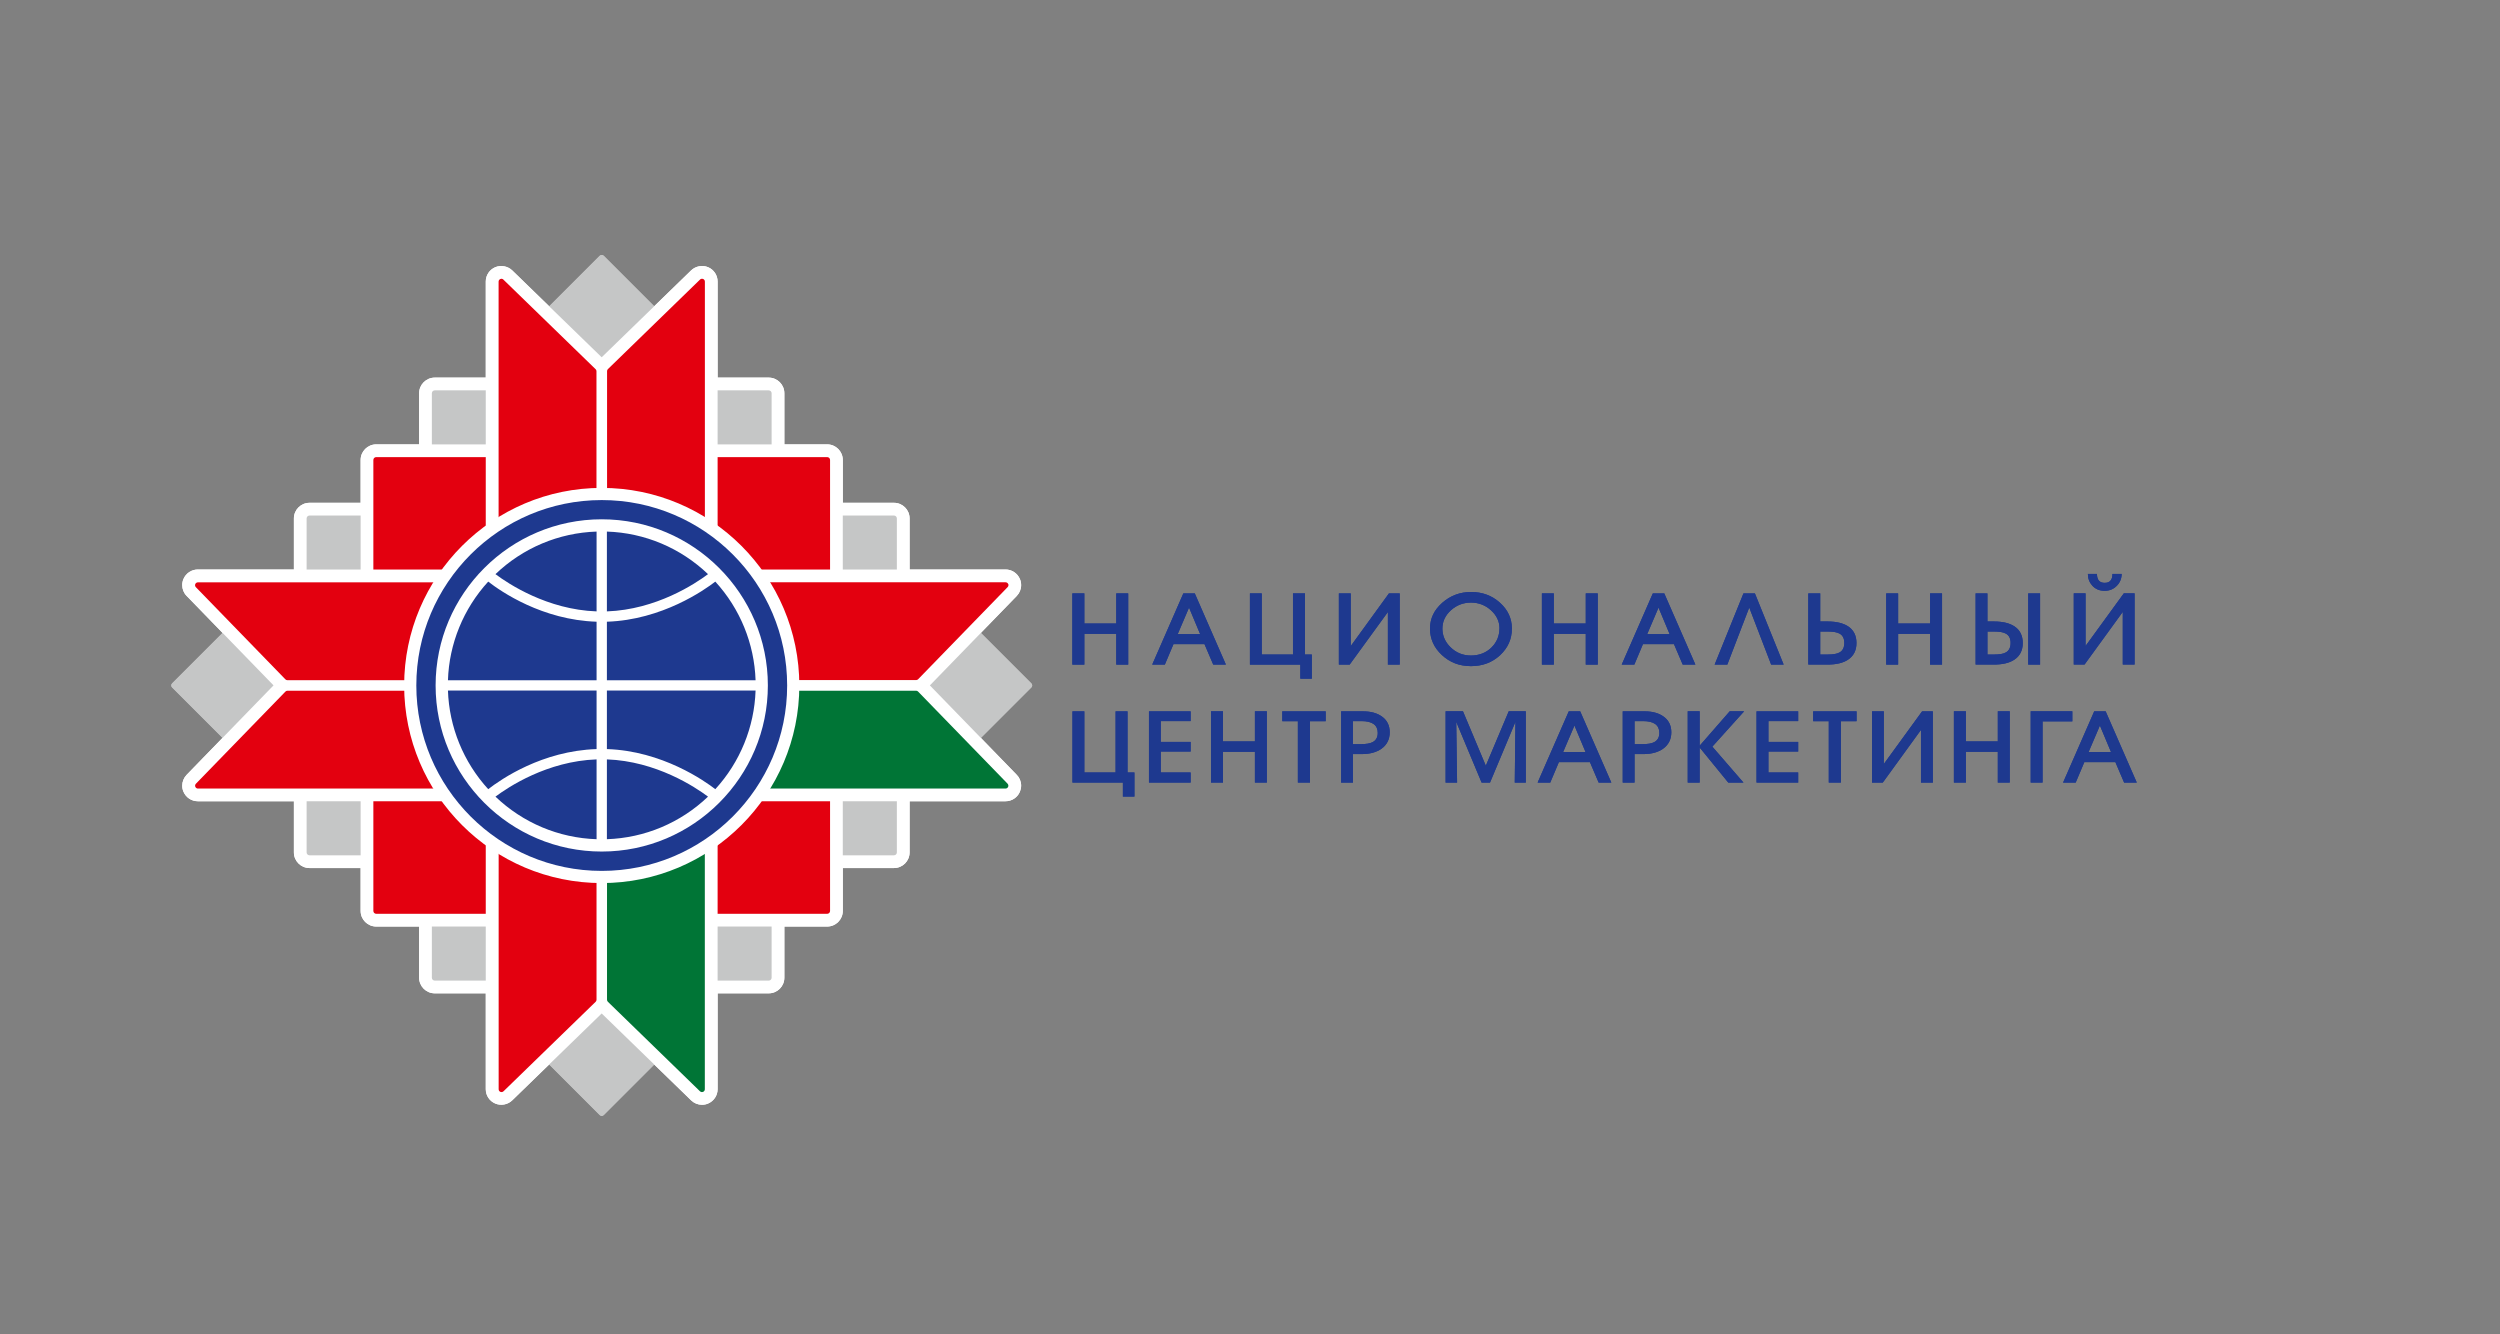 <?xml version="1.0" encoding="UTF-8"?> <svg xmlns="http://www.w3.org/2000/svg" width="356" height="190" viewBox="0 0 356 190" fill="none"><rect x="0" y="0" width="356" height="190" fill="#808080" stroke="none"/><g clip-path="url(#clip0_107_514)"><mask id="mask0_107_514" style="mask-type:luminance" maskUnits="userSpaceOnUse" x="0" y="0" width="356" height="190"><path d="M355.232 0.466H0V189.259H355.232V0.466Z" fill="white"></path></mask><g mask="url(#mask0_107_514)"><path fill-rule="evenodd" clip-rule="evenodd" d="M154.411 90.265V94.642H152.702V84.499H154.411V88.788H158.956V84.499H160.657V94.642H158.956V90.265H154.411Z" fill="#1E398F"></path><path fill-rule="evenodd" clip-rule="evenodd" d="M172.765 94.642L171.519 91.727H167.102L165.872 94.642H164.075L168.508 84.499H170.137L174.569 94.642H172.772H172.765ZM169.322 86.512L167.709 90.289H170.896L169.314 86.512H169.322Z" fill="#1E398F"></path><path fill-rule="evenodd" clip-rule="evenodd" d="M184.121 93.204V84.499H185.83V93.204H186.804V96.647H185.167V94.642H177.987V84.499H179.672V93.204H184.121Z" fill="#1E398F"></path><path fill-rule="evenodd" clip-rule="evenodd" d="M197.634 87.15L192.187 94.642H190.653V84.499H192.346V91.998L197.785 84.499H199.319V94.642H197.634V87.15Z" fill="#1E398F"></path><mask id="mask1_107_514" style="mask-type:luminance" maskUnits="userSpaceOnUse" x="0" y="0" width="356" height="190"><path d="M355.232 0.465H0V189.258H355.232V0.465Z" fill="white"></path></mask><g mask="url(#mask1_107_514)"><path fill-rule="evenodd" clip-rule="evenodd" d="M215.292 89.514C215.292 90.992 214.733 92.245 213.623 93.292C212.505 94.33 211.123 94.857 209.47 94.857C207.817 94.857 206.459 94.33 205.325 93.276C204.191 92.221 203.632 90.968 203.632 89.514C203.632 88.061 204.215 86.871 205.373 85.84C206.539 84.81 207.913 84.299 209.502 84.299C211.091 84.299 212.465 84.81 213.599 85.832C214.733 86.855 215.292 88.084 215.292 89.506M213.527 89.482C213.527 88.508 213.128 87.645 212.321 86.91C211.515 86.176 210.564 85.808 209.47 85.808C208.376 85.808 207.409 86.176 206.603 86.91C205.796 87.645 205.397 88.516 205.397 89.514C205.397 90.512 205.788 91.431 206.563 92.174C207.362 92.956 208.328 93.347 209.47 93.347C210.612 93.347 211.626 92.964 212.401 92.189C213.144 91.447 213.519 90.544 213.519 89.482" fill="#1E398F"></path><path fill-rule="evenodd" clip-rule="evenodd" d="M221.266 90.265V94.642H219.565V84.499H221.266V88.788H225.81V84.499H227.519V94.642H225.81V90.265H221.266Z" fill="#1E398F"></path><path fill-rule="evenodd" clip-rule="evenodd" d="M239.619 94.642L238.374 91.727H233.957L232.727 94.642H230.93L235.363 84.499H236.992L241.424 94.642H239.627H239.619ZM236.177 86.512L234.564 90.289H237.751L236.169 86.512H236.177Z" fill="#1E398F"></path><path fill-rule="evenodd" clip-rule="evenodd" d="M249.091 86.512L245.969 94.642H244.164L248.269 84.499H249.898L253.995 94.642H252.214L249.091 86.512Z" fill="#1E398F"></path><path fill-rule="evenodd" clip-rule="evenodd" d="M257.501 94.642V84.499H259.202V88.5H260.256C261.486 88.5 262.453 88.732 263.164 89.187C263.962 89.714 264.362 90.505 264.362 91.567C264.362 92.629 263.954 93.412 263.148 93.947C262.445 94.41 261.478 94.634 260.256 94.634H257.493L257.501 94.642ZM259.202 89.938V93.204H260.256C261.039 93.204 261.598 93.109 261.95 92.909C262.405 92.653 262.628 92.206 262.628 91.559C262.628 90.912 262.405 90.473 261.95 90.225C261.59 90.026 261.031 89.93 260.256 89.93H259.202V89.938Z" fill="#1E398F"></path><path fill-rule="evenodd" clip-rule="evenodd" d="M270.295 90.265V94.642H268.594V84.499H270.295V88.788H274.839V84.499H276.548V94.642H274.839V90.265H270.295Z" fill="#1E398F"></path><path fill-rule="evenodd" clip-rule="evenodd" d="M281.325 94.642V84.499H283.01V88.5H283.944C285.174 88.5 286.141 88.732 286.844 89.187C287.642 89.714 288.042 90.505 288.042 91.567C288.042 92.629 287.634 93.412 286.828 93.947C286.125 94.41 285.158 94.634 283.936 94.634H281.317L281.325 94.642ZM283.01 89.938V93.204H283.944C284.719 93.204 285.286 93.109 285.63 92.909C286.085 92.653 286.308 92.206 286.308 91.559C286.308 90.912 286.085 90.473 285.63 90.225C285.278 90.026 284.719 89.93 283.944 89.93H283.01V89.938ZM290.509 84.499V94.642H288.816V84.499H290.509Z" fill="#1E398F"></path><path fill-rule="evenodd" clip-rule="evenodd" d="M302.281 87.135L296.835 94.634H295.301V84.491H296.986V91.982L302.433 84.491H303.967V94.634H302.281V87.135ZM297.314 81.728H298.608C298.608 82.574 298.975 82.998 299.71 82.998C300.445 82.998 300.812 82.574 300.812 81.728H302.122C302.122 82.375 301.898 82.934 301.459 83.389C300.996 83.884 300.405 84.132 299.694 84.132C298.983 84.132 298.392 83.892 297.945 83.397C297.522 82.934 297.314 82.375 297.314 81.72" fill="#1E398F"></path><path fill-rule="evenodd" clip-rule="evenodd" d="M158.859 110V101.295H160.561V110H161.543V113.434H159.898V111.438H152.718V101.295H154.411V110H158.859Z" fill="#1E398F"></path><path fill-rule="evenodd" clip-rule="evenodd" d="M169.546 110V111.438H163.612V101.295H169.546V102.685H165.297V105.648H169.546V107.021H165.297V110H169.546Z" fill="#1E398F"></path><path fill-rule="evenodd" clip-rule="evenodd" d="M174.154 107.053V111.438H172.445V101.287H174.154V105.576H178.698V101.287H180.399V111.438H178.698V107.053H174.154Z" fill="#1E398F"></path><path fill-rule="evenodd" clip-rule="evenodd" d="M186.541 102.701V111.438H184.816V102.701H182.596V101.295H188.777V102.701H186.541Z" fill="#1E398F"></path><path fill-rule="evenodd" clip-rule="evenodd" d="M192.659 107.381V111.438H190.974V101.295H194.08C195.206 101.295 196.101 101.543 196.78 102.03C197.523 102.557 197.898 103.308 197.898 104.282C197.898 105.256 197.507 106.063 196.716 106.622C195.997 107.125 195.071 107.381 193.921 107.381H192.659ZM192.659 102.685V105.967H193.793C194.536 105.967 195.103 105.871 195.478 105.672C195.949 105.416 196.189 104.985 196.189 104.362C196.189 103.244 195.414 102.685 193.857 102.685H192.659Z" fill="#1E398F"></path><path fill-rule="evenodd" clip-rule="evenodd" d="M207.37 102.797L207.49 111.438H205.853V101.287H208.328L211.579 109.042L214.845 101.287H217.273V111.438H215.7L215.796 102.797L212.178 111.438H210.98L207.37 102.797Z" fill="#1E398F"></path><path fill-rule="evenodd" clip-rule="evenodd" d="M227.648 111.438L226.402 108.523H221.985L220.755 111.438H218.958L223.391 101.295H225.02L229.453 111.438H227.656H227.648ZM224.206 103.308L222.592 107.085H225.779L224.198 103.308H224.206Z" fill="#1E398F"></path><path fill-rule="evenodd" clip-rule="evenodd" d="M232.759 107.381V111.438H231.074V101.295H234.18C235.307 101.295 236.201 101.543 236.88 102.03C237.623 102.557 237.998 103.308 237.998 104.282C237.998 105.256 237.607 106.063 236.816 106.622C236.097 107.125 235.171 107.381 234.021 107.381H232.759ZM232.759 102.685V105.967H233.893C234.636 105.967 235.203 105.871 235.578 105.672C236.049 105.416 236.289 104.985 236.289 104.362C236.289 103.244 235.514 102.685 233.957 102.685H232.759Z" fill="#1E398F"></path><path fill-rule="evenodd" clip-rule="evenodd" d="M242.031 101.287V106.191L246.312 101.287H248.364L243.836 106.319L248.269 111.438H246.104L242.031 106.446V111.438H240.33V101.287H242.031Z" fill="#1E398F"></path><path fill-rule="evenodd" clip-rule="evenodd" d="M256.064 110V111.438H250.13V101.295H256.064V102.685H251.823V105.648H256.064V107.021H251.823V110H256.064Z" fill="#1E398F"></path><path fill-rule="evenodd" clip-rule="evenodd" d="M262.141 102.701V111.438H260.416V102.701H258.196V101.295H264.377V102.701H262.141Z" fill="#1E398F"></path><path fill-rule="evenodd" clip-rule="evenodd" d="M273.546 103.938L268.107 111.438H266.574V101.295H268.259V108.786L273.706 101.295H275.239V111.438H273.546V103.938Z" fill="#1E398F"></path><path fill-rule="evenodd" clip-rule="evenodd" d="M279.943 107.053V111.438H278.234V101.287H279.943V105.576H284.487V101.287H286.188V111.438H284.487V107.053H279.943Z" fill="#1E398F"></path><path fill-rule="evenodd" clip-rule="evenodd" d="M290.861 102.725V111.438H289.168V101.287H295.102V102.725H290.861Z" fill="#1E398F"></path><path fill-rule="evenodd" clip-rule="evenodd" d="M302.473 111.438L301.227 108.523H296.81L295.58 111.438H293.783L298.216 101.295H299.845L304.277 111.438H302.48H302.473ZM299.03 103.308L297.417 107.085H300.604L299.022 103.308H299.03Z" fill="#1E398F"></path><path fill-rule="evenodd" clip-rule="evenodd" d="M154.411 90.265V94.642H152.702V84.499H154.411V88.788H158.956V84.499H160.657V94.642H158.956V90.265H154.411Z" fill="#1E398F"></path><path fill-rule="evenodd" clip-rule="evenodd" d="M172.765 94.642L171.519 91.727H167.102L165.872 94.642H164.075L168.508 84.499H170.137L174.569 94.642H172.772H172.765ZM169.322 86.512L167.709 90.289H170.896L169.314 86.512H169.322Z" fill="#1E398F"></path><path fill-rule="evenodd" clip-rule="evenodd" d="M184.121 93.204V84.499H185.831V93.204H186.805V96.647H185.168V94.642H177.988V84.499H179.673V93.204H184.121Z" fill="#1E398F"></path><path fill-rule="evenodd" clip-rule="evenodd" d="M197.634 87.15L192.187 94.642H190.654V84.499H192.347V91.998L197.786 84.499H199.319V94.642H197.634V87.15Z" fill="#1E398F"></path><path fill-rule="evenodd" clip-rule="evenodd" d="M215.292 89.514C215.292 90.992 214.733 92.245 213.623 93.292C212.505 94.33 211.123 94.857 209.47 94.857C207.817 94.857 206.459 94.33 205.325 93.276C204.191 92.221 203.632 90.968 203.632 89.514C203.632 88.061 204.215 86.871 205.373 85.84C206.539 84.81 207.913 84.299 209.502 84.299C211.091 84.299 212.465 84.81 213.599 85.832C214.733 86.855 215.292 88.084 215.292 89.506M213.527 89.482C213.527 88.508 213.128 87.645 212.321 86.91C211.515 86.176 210.564 85.808 209.47 85.808C208.376 85.808 207.409 86.176 206.603 86.91C205.796 87.645 205.397 88.516 205.397 89.514C205.397 90.512 205.788 91.431 206.563 92.174C207.362 92.956 208.328 93.347 209.47 93.347C210.612 93.347 211.626 92.964 212.401 92.189C213.144 91.447 213.519 90.544 213.519 89.482" fill="#1E398F"></path><path fill-rule="evenodd" clip-rule="evenodd" d="M221.266 90.265V94.642H219.565V84.499H221.266V88.788H225.81V84.499H227.519V94.642H225.81V90.265H221.266Z" fill="#1E398F"></path><path fill-rule="evenodd" clip-rule="evenodd" d="M239.619 94.642L238.374 91.727H233.957L232.727 94.642H230.93L235.363 84.499H236.992L241.424 94.642H239.627H239.619ZM236.177 86.512L234.564 90.289H237.751L236.169 86.512H236.177Z" fill="#1E398F"></path><path fill-rule="evenodd" clip-rule="evenodd" d="M249.091 86.512L245.969 94.642H244.164L248.269 84.499H249.898L253.995 94.642H252.214L249.091 86.512Z" fill="#1E398F"></path><path fill-rule="evenodd" clip-rule="evenodd" d="M257.501 94.642V84.499H259.202V88.5H260.256C261.486 88.5 262.453 88.732 263.164 89.187C263.962 89.714 264.362 90.505 264.362 91.567C264.362 92.629 263.954 93.412 263.148 93.947C262.445 94.41 261.478 94.634 260.256 94.634H257.493L257.501 94.642ZM259.202 89.938V93.204H260.256C261.039 93.204 261.598 93.109 261.95 92.909C262.405 92.653 262.628 92.206 262.628 91.559C262.628 90.912 262.405 90.473 261.95 90.225C261.59 90.026 261.031 89.93 260.256 89.93H259.202V89.938Z" fill="#1E398F"></path><path fill-rule="evenodd" clip-rule="evenodd" d="M270.295 90.265V94.642H268.594V84.499H270.295V88.788H274.839V84.499H276.548V94.642H274.839V90.265H270.295Z" fill="#1E398F"></path><path fill-rule="evenodd" clip-rule="evenodd" d="M281.325 94.642V84.499H283.01V88.5H283.944C285.174 88.5 286.141 88.732 286.844 89.187C287.642 89.714 288.042 90.505 288.042 91.567C288.042 92.629 287.634 93.412 286.828 93.947C286.125 94.41 285.158 94.634 283.936 94.634H281.317L281.325 94.642ZM283.01 89.938V93.204H283.944C284.719 93.204 285.286 93.109 285.63 92.909C286.085 92.653 286.308 92.206 286.308 91.559C286.308 90.912 286.085 90.473 285.63 90.225C285.278 90.026 284.719 89.93 283.944 89.93H283.01V89.938ZM290.509 84.499V94.642H288.816V84.499H290.509Z" fill="#1E398F"></path><path fill-rule="evenodd" clip-rule="evenodd" d="M302.281 87.135L296.835 94.634H295.301V84.491H296.986V91.982L302.433 84.491H303.967V94.634H302.281V87.135ZM297.314 81.728H298.608C298.608 82.574 298.975 82.998 299.71 82.998C300.445 82.998 300.812 82.574 300.812 81.728H302.122C302.122 82.375 301.898 82.934 301.459 83.389C300.996 83.884 300.405 84.132 299.694 84.132C298.983 84.132 298.392 83.892 297.945 83.397C297.522 82.934 297.314 82.375 297.314 81.72" fill="#1E398F"></path><path fill-rule="evenodd" clip-rule="evenodd" d="M158.859 110V101.295H160.561V110H161.543V113.434H159.898V111.438H152.718V101.295H154.411V110H158.859Z" fill="#1E398F"></path><path fill-rule="evenodd" clip-rule="evenodd" d="M169.546 110V111.438H163.612V101.295H169.546V102.685H165.297V105.648H169.546V107.021H165.297V110H169.546Z" fill="#1E398F"></path><path fill-rule="evenodd" clip-rule="evenodd" d="M174.154 107.053V111.438H172.445V101.287H174.154V105.576H178.698V101.287H180.399V111.438H178.698V107.053H174.154Z" fill="#1E398F"></path><path fill-rule="evenodd" clip-rule="evenodd" d="M186.541 102.701V111.438H184.816V102.701H182.596V101.295H188.777V102.701H186.541Z" fill="#1E398F"></path><path fill-rule="evenodd" clip-rule="evenodd" d="M192.659 107.381V111.438H190.974V101.295H194.08C195.206 101.295 196.101 101.543 196.78 102.03C197.523 102.557 197.898 103.308 197.898 104.282C197.898 105.256 197.507 106.063 196.716 106.622C195.997 107.125 195.071 107.381 193.921 107.381H192.659ZM192.659 102.685V105.967H193.793C194.536 105.967 195.103 105.871 195.478 105.672C195.949 105.416 196.189 104.985 196.189 104.362C196.189 103.244 195.414 102.685 193.857 102.685H192.659Z" fill="#1E398F"></path><path fill-rule="evenodd" clip-rule="evenodd" d="M207.37 102.797L207.49 111.438H205.853V101.287H208.328L211.579 109.042L214.845 101.287H217.273V111.438H215.7L215.796 102.797L212.178 111.438H210.98L207.37 102.797Z" fill="#1E398F"></path><path fill-rule="evenodd" clip-rule="evenodd" d="M227.648 111.438L226.402 108.523H221.985L220.755 111.438H218.958L223.391 101.295H225.02L229.453 111.438H227.656H227.648ZM224.206 103.308L222.592 107.085H225.779L224.198 103.308H224.206Z" fill="#1E398F"></path><path fill-rule="evenodd" clip-rule="evenodd" d="M232.759 107.381V111.438H231.074V101.295H234.18C235.307 101.295 236.201 101.543 236.88 102.03C237.623 102.557 237.998 103.308 237.998 104.282C237.998 105.256 237.607 106.063 236.816 106.622C236.097 107.125 235.171 107.381 234.021 107.381H232.759ZM232.759 102.685V105.967H233.893C234.636 105.967 235.203 105.871 235.578 105.672C236.049 105.416 236.289 104.985 236.289 104.362C236.289 103.244 235.514 102.685 233.957 102.685H232.759Z" fill="#1E398F"></path><path fill-rule="evenodd" clip-rule="evenodd" d="M242.031 101.287V106.191L246.312 101.287H248.364L243.836 106.319L248.269 111.438H246.104L242.031 106.446V111.438H240.33V101.287H242.031Z" fill="#1E398F"></path><path fill-rule="evenodd" clip-rule="evenodd" d="M256.064 110V111.438H250.13V101.295H256.064V102.685H251.823V105.648H256.064V107.021H251.823V110H256.064Z" fill="#1E398F"></path><path fill-rule="evenodd" clip-rule="evenodd" d="M262.141 102.701V111.438H260.416V102.701H258.196V101.295H264.377V102.701H262.141Z" fill="#1E398F"></path><path fill-rule="evenodd" clip-rule="evenodd" d="M273.546 103.938L268.107 111.438H266.574V101.295H268.259V108.786L273.706 101.295H275.239V111.438H273.546V103.938Z" fill="#1E398F"></path><path fill-rule="evenodd" clip-rule="evenodd" d="M279.943 107.053V111.438H278.234V101.287H279.943V105.576H284.487V101.287H286.188V111.438H284.487V107.053H279.943Z" fill="#1E398F"></path><path fill-rule="evenodd" clip-rule="evenodd" d="M290.861 102.725V111.438H289.168V101.287H295.102V102.725H290.861Z" fill="#1E398F"></path><path fill-rule="evenodd" clip-rule="evenodd" d="M302.473 111.438L301.227 108.523H296.81L295.58 111.438H293.783L298.216 101.295H299.845L304.277 111.438H302.48H302.473ZM299.03 103.308L297.417 107.085H300.604L299.022 103.308H299.03Z" fill="#1E398F"></path><path fill-rule="evenodd" clip-rule="evenodd" d="M146.864 97.317L130.867 81.32C130.795 81.24 130.683 81.201 130.58 81.201H102.092V52.713C102.092 52.601 102.052 52.505 101.972 52.425L85.975 36.428C85.823 36.276 85.552 36.276 85.4 36.428L69.403 52.425C69.323 52.497 69.283 52.601 69.283 52.713V81.201H40.795C40.684 81.201 40.58 81.24 40.508 81.32L24.511 97.317C24.431 97.389 24.391 97.493 24.391 97.605C24.391 97.717 24.431 97.812 24.511 97.892L40.508 113.889C40.58 113.969 40.684 114.009 40.795 114.009H69.283V142.497C69.283 142.601 69.323 142.705 69.403 142.784L85.4 158.781C85.472 158.853 85.576 158.901 85.688 158.901C85.799 158.901 85.895 158.861 85.975 158.781L101.972 142.784C102.052 142.705 102.092 142.601 102.092 142.497V114.009H130.58C130.683 114.009 130.787 113.969 130.867 113.889L146.864 97.892C146.944 97.812 146.984 97.709 146.984 97.605C146.984 97.501 146.944 97.397 146.864 97.317Z" fill="#C5C6C6"></path><path fill-rule="evenodd" clip-rule="evenodd" d="M127.306 71.601H44.07C42.848 71.601 41.85 72.599 41.85 73.821V121.388C41.85 122.61 42.848 123.609 44.07 123.609H127.306C128.528 123.609 129.526 122.61 129.526 121.388V73.821C129.526 72.599 128.528 71.601 127.306 71.601Z" fill="white"></path><path fill-rule="evenodd" clip-rule="evenodd" d="M127.305 73.413H44.07C43.846 73.413 43.663 73.597 43.663 73.82V121.388C43.663 121.612 43.846 121.795 44.07 121.795H127.305C127.529 121.795 127.713 121.612 127.713 121.388V73.82C127.713 73.597 127.529 73.413 127.305 73.413Z" fill="#C5C6C6"></path><path fill-rule="evenodd" clip-rule="evenodd" d="M109.471 53.774H61.904C60.682 53.774 59.684 54.773 59.684 55.995V139.23C59.684 140.452 60.682 141.45 61.904 141.45H109.471C110.693 141.45 111.692 140.452 111.692 139.23V55.995C111.692 54.773 110.693 53.774 109.471 53.774Z" fill="white"></path><path fill-rule="evenodd" clip-rule="evenodd" d="M109.471 55.588H61.904C61.68 55.588 61.497 55.772 61.497 55.995V139.231C61.497 139.454 61.68 139.638 61.904 139.638H109.471C109.695 139.638 109.879 139.454 109.879 139.231V55.995C109.879 55.772 109.695 55.588 109.471 55.588Z" fill="#C5C6C6"></path><path fill-rule="evenodd" clip-rule="evenodd" d="M117.793 63.279H53.574C52.352 63.279 51.353 64.278 51.353 65.499V129.719C51.353 130.941 52.352 131.939 53.574 131.939H117.793C119.015 131.939 120.013 130.941 120.013 129.719V65.499C120.013 64.278 119.015 63.279 117.793 63.279Z" fill="white"></path><path fill-rule="evenodd" clip-rule="evenodd" d="M117.793 65.092H53.574C53.35 65.092 53.166 65.275 53.166 65.499V129.719C53.166 129.942 53.35 130.126 53.574 130.126H117.793C118.017 130.126 118.201 129.942 118.201 129.719V65.499C118.201 65.275 118.017 65.092 117.793 65.092Z" fill="#E3000F"></path><path fill-rule="evenodd" clip-rule="evenodd" d="M132.409 97.605L144.78 84.866C145.187 84.451 145.411 83.9 145.411 83.317C145.411 83.021 145.355 82.734 145.235 82.454C144.884 81.632 144.085 81.097 143.191 81.097H102.188V40.094C102.188 39.199 101.653 38.393 100.83 38.049C100.016 37.706 99.049 37.898 98.418 38.505L85.68 50.876L72.941 38.505C72.31 37.898 71.336 37.714 70.529 38.049C69.707 38.393 69.172 39.199 69.172 40.094V81.097H28.169C27.274 81.097 26.476 81.632 26.124 82.454C26.005 82.734 25.949 83.021 25.949 83.317C25.949 83.9 26.172 84.451 26.58 84.858L38.951 97.597L26.58 110.335C26.18 110.743 25.949 111.31 25.949 111.877C25.949 112.172 26.005 112.468 26.124 112.739C26.476 113.562 27.274 114.097 28.169 114.097H69.172V155.1C69.172 155.994 69.699 156.793 70.529 157.144C71.344 157.487 72.31 157.304 72.941 156.689L85.68 144.318L98.418 156.689C98.834 157.096 99.385 157.32 99.96 157.32C100.255 157.32 100.551 157.264 100.83 157.144C101.653 156.793 102.188 155.994 102.188 155.1V114.097H143.191C144.085 114.097 144.884 113.562 145.235 112.739C145.347 112.46 145.411 112.172 145.411 111.877C145.411 111.294 145.187 110.743 144.78 110.335L132.409 97.597V97.605Z" fill="white"></path><path fill-rule="evenodd" clip-rule="evenodd" d="M143.566 83.165C143.502 83.014 143.358 82.918 143.19 82.918H100.375V40.102C100.375 39.934 100.279 39.791 100.127 39.727C99.975 39.663 99.8 39.695 99.688 39.807L86.566 52.561C86.486 52.633 86.446 52.745 86.446 52.849V96.439C86.446 96.663 86.63 96.846 86.854 96.846H130.452C130.564 96.846 130.668 96.798 130.739 96.727L143.494 83.597C143.606 83.477 143.638 83.309 143.574 83.157" fill="#E3000F"></path><path fill-rule="evenodd" clip-rule="evenodd" d="M71.687 39.814C71.567 39.702 71.4 39.663 71.248 39.734C71.096 39.798 71 39.942 71 40.11V82.925H28.185C28.025 82.925 27.873 83.021 27.809 83.173C27.745 83.325 27.777 83.5 27.889 83.612L40.644 96.742C40.724 96.822 40.827 96.862 40.931 96.862H84.529C84.753 96.862 84.937 96.678 84.937 96.454V52.864C84.937 52.752 84.897 52.648 84.817 52.577L71.687 39.822V39.814Z" fill="#E3000F"></path><path fill-rule="evenodd" clip-rule="evenodd" d="M84.537 98.356H40.939C40.827 98.356 40.724 98.403 40.652 98.475L27.897 111.605C27.785 111.725 27.745 111.893 27.817 112.044C27.881 112.196 28.025 112.292 28.193 112.292H71.008V155.108C71.008 155.275 71.104 155.419 71.256 155.483C71.304 155.507 71.36 155.515 71.416 155.515C71.519 155.515 71.623 155.475 71.695 155.403L84.825 142.649C84.905 142.569 84.945 142.465 84.945 142.353V98.763C84.945 98.539 84.761 98.356 84.537 98.356Z" fill="#E3000F"></path><path fill-rule="evenodd" clip-rule="evenodd" d="M143.486 111.605L130.732 98.475C130.652 98.395 130.548 98.356 130.444 98.356H86.846C86.622 98.356 86.439 98.539 86.439 98.763V142.353C86.439 142.465 86.478 142.569 86.558 142.649L99.68 155.403C99.76 155.475 99.864 155.515 99.96 155.515C100.016 155.515 100.063 155.507 100.119 155.483C100.271 155.419 100.367 155.275 100.367 155.108V112.292H143.183C143.342 112.292 143.494 112.196 143.558 112.044C143.622 111.893 143.59 111.717 143.478 111.605" fill="#007536"></path><path fill-rule="evenodd" clip-rule="evenodd" d="M85.688 71.002C71.017 71.002 59.085 82.934 59.085 97.605C59.085 112.276 71.017 124.208 85.688 124.208C100.359 124.208 112.291 112.276 112.291 97.605C112.291 82.934 100.359 71.002 85.688 71.002Z" fill="#1E398F"></path><path fill-rule="evenodd" clip-rule="evenodd" d="M85.687 69.477C70.177 69.477 57.551 82.095 57.551 97.613C57.551 113.131 70.169 125.749 85.687 125.749C101.205 125.749 113.824 113.131 113.824 97.613C113.824 82.095 101.205 69.477 85.687 69.477ZM112.091 97.613C112.091 112.172 100.247 124.016 85.687 124.016C71.128 124.016 59.284 112.172 59.284 97.613C59.284 83.054 71.128 71.21 85.687 71.21C100.247 71.21 112.091 83.054 112.091 97.613Z" fill="white"></path><path fill-rule="evenodd" clip-rule="evenodd" d="M85.687 74.156C72.757 74.156 62.239 84.674 62.239 97.613C62.239 110.551 72.757 121.069 85.687 121.069C98.617 121.069 109.143 110.551 109.143 97.613C109.143 84.674 98.617 74.156 85.687 74.156Z" fill="#1E398F"></path><path fill-rule="evenodd" clip-rule="evenodd" d="M85.687 73.948C72.645 73.948 62.031 84.562 62.031 97.604C62.031 110.646 72.637 121.26 85.687 121.26C98.737 121.26 109.343 110.646 109.343 97.604C109.343 84.562 98.729 73.948 85.687 73.948ZM86.422 87.062V75.697C91.813 75.873 96.908 78.021 100.822 81.759C99.009 83.117 93.45 86.814 86.422 87.062ZM86.422 88.532C94.305 88.276 100.374 83.971 101.86 82.821C105.39 86.679 107.419 91.654 107.594 96.87H86.422V88.532ZM100.822 113.441C96.908 117.179 91.813 119.32 86.422 119.503V108.138C93.442 108.386 99.009 112.084 100.822 113.441ZM86.422 106.669V98.331H107.594C107.419 103.546 105.39 108.522 101.86 112.379C100.374 111.229 94.305 106.924 86.422 106.669ZM84.953 98.331V106.669C77.214 106.917 71.359 110.95 69.523 112.379C65.993 108.514 63.964 103.538 63.788 98.331H84.953ZM84.953 108.138V119.503C79.562 119.328 74.466 117.179 70.553 113.441C72.366 112.084 77.916 108.386 84.953 108.138ZM84.953 75.697V87.062C77.932 86.814 72.374 83.125 70.553 81.759C74.466 78.021 79.562 75.873 84.953 75.697ZM84.953 88.532V96.87H63.788C63.956 91.654 65.993 86.679 69.523 82.821C71.359 84.251 77.222 88.284 84.953 88.532Z" fill="white"></path><path fill-rule="evenodd" clip-rule="evenodd" d="M146.864 97.317L130.867 81.32C130.795 81.24 130.683 81.201 130.58 81.201H102.092V52.713C102.092 52.601 102.052 52.505 101.972 52.425L85.975 36.428C85.823 36.276 85.552 36.276 85.4 36.428L69.403 52.425C69.323 52.497 69.283 52.601 69.283 52.713V81.201H40.795C40.684 81.201 40.58 81.24 40.508 81.32L24.511 97.317C24.431 97.389 24.391 97.493 24.391 97.605C24.391 97.717 24.431 97.812 24.511 97.892L40.508 113.889C40.58 113.969 40.684 114.009 40.795 114.009H69.283V142.497C69.283 142.601 69.323 142.705 69.403 142.784L85.4 158.781C85.472 158.853 85.576 158.901 85.688 158.901C85.799 158.901 85.895 158.861 85.975 158.781L101.972 142.784C102.052 142.705 102.092 142.601 102.092 142.497V114.009H130.58C130.683 114.009 130.787 113.969 130.867 113.889L146.864 97.892C146.944 97.812 146.984 97.709 146.984 97.605C146.984 97.501 146.944 97.397 146.864 97.317Z" fill="#C5C6C6"></path><path fill-rule="evenodd" clip-rule="evenodd" d="M127.306 71.601H44.07C42.848 71.601 41.85 72.599 41.85 73.821V121.388C41.85 122.61 42.848 123.609 44.07 123.609H127.306C128.528 123.609 129.526 122.61 129.526 121.388V73.821C129.526 72.599 128.528 71.601 127.306 71.601Z" fill="white"></path><path fill-rule="evenodd" clip-rule="evenodd" d="M127.305 73.413H44.07C43.846 73.413 43.663 73.597 43.663 73.82V121.388C43.663 121.612 43.846 121.795 44.07 121.795H127.305C127.529 121.795 127.713 121.612 127.713 121.388V73.82C127.713 73.597 127.529 73.413 127.305 73.413Z" fill="#C5C6C6"></path><path fill-rule="evenodd" clip-rule="evenodd" d="M109.471 53.774H61.904C60.682 53.774 59.684 54.773 59.684 55.995V139.23C59.684 140.452 60.682 141.45 61.904 141.45H109.471C110.693 141.45 111.692 140.452 111.692 139.23V55.995C111.692 54.773 110.693 53.774 109.471 53.774Z" fill="white"></path><path fill-rule="evenodd" clip-rule="evenodd" d="M109.471 55.588H61.904C61.68 55.588 61.497 55.772 61.497 55.995V139.231C61.497 139.454 61.68 139.638 61.904 139.638H109.471C109.695 139.638 109.879 139.454 109.879 139.231V55.995C109.879 55.772 109.695 55.588 109.471 55.588Z" fill="#C5C6C6"></path><path fill-rule="evenodd" clip-rule="evenodd" d="M117.793 63.279H53.574C52.352 63.279 51.353 64.278 51.353 65.499V129.719C51.353 130.941 52.352 131.939 53.574 131.939H117.793C119.015 131.939 120.013 130.941 120.013 129.719V65.499C120.013 64.278 119.015 63.279 117.793 63.279Z" fill="white"></path><path fill-rule="evenodd" clip-rule="evenodd" d="M117.793 65.092H53.574C53.35 65.092 53.166 65.275 53.166 65.499V129.719C53.166 129.942 53.35 130.126 53.574 130.126H117.793C118.017 130.126 118.201 129.942 118.201 129.719V65.499C118.201 65.275 118.017 65.092 117.793 65.092Z" fill="#E3000F"></path><path fill-rule="evenodd" clip-rule="evenodd" d="M132.409 97.605L144.78 84.866C145.187 84.451 145.411 83.9 145.411 83.317C145.411 83.021 145.355 82.734 145.235 82.454C144.884 81.632 144.085 81.097 143.191 81.097H102.188V40.094C102.188 39.199 101.653 38.393 100.83 38.049C100.016 37.706 99.049 37.898 98.418 38.505L85.68 50.876L72.941 38.505C72.31 37.898 71.336 37.714 70.529 38.049C69.707 38.393 69.172 39.199 69.172 40.094V81.097H28.169C27.274 81.097 26.476 81.632 26.124 82.454C26.005 82.734 25.949 83.021 25.949 83.317C25.949 83.9 26.172 84.451 26.58 84.858L38.951 97.597L26.58 110.335C26.18 110.743 25.949 111.31 25.949 111.877C25.949 112.172 26.005 112.468 26.124 112.739C26.476 113.562 27.274 114.097 28.169 114.097H69.172V155.1C69.172 155.994 69.699 156.793 70.529 157.144C71.344 157.487 72.31 157.304 72.941 156.689L85.68 144.318L98.418 156.689C98.834 157.096 99.385 157.32 99.96 157.32C100.255 157.32 100.551 157.264 100.83 157.144C101.653 156.793 102.188 155.994 102.188 155.1V114.097H143.191C144.085 114.097 144.884 113.562 145.235 112.739C145.347 112.46 145.411 112.172 145.411 111.877C145.411 111.294 145.187 110.743 144.78 110.335L132.409 97.597V97.605Z" fill="white"></path><path fill-rule="evenodd" clip-rule="evenodd" d="M143.566 83.165C143.502 83.014 143.358 82.918 143.19 82.918H100.375V40.102C100.375 39.934 100.279 39.791 100.127 39.727C99.975 39.663 99.8 39.695 99.688 39.807L86.566 52.561C86.486 52.633 86.446 52.745 86.446 52.849V96.439C86.446 96.663 86.63 96.846 86.854 96.846H130.452C130.564 96.846 130.668 96.798 130.739 96.727L143.494 83.597C143.606 83.477 143.638 83.309 143.574 83.157" fill="#E3000F"></path><path fill-rule="evenodd" clip-rule="evenodd" d="M71.687 39.814C71.567 39.702 71.4 39.663 71.248 39.734C71.096 39.798 71 39.942 71 40.11V82.925H28.185C28.025 82.925 27.873 83.021 27.809 83.173C27.745 83.325 27.777 83.5 27.889 83.612L40.644 96.742C40.724 96.822 40.827 96.862 40.931 96.862H84.529C84.753 96.862 84.937 96.678 84.937 96.454V52.864C84.937 52.752 84.897 52.648 84.817 52.577L71.687 39.822V39.814Z" fill="#E3000F"></path><path fill-rule="evenodd" clip-rule="evenodd" d="M84.537 98.356H40.939C40.827 98.356 40.724 98.403 40.652 98.475L27.897 111.605C27.785 111.725 27.745 111.893 27.817 112.044C27.881 112.196 28.025 112.292 28.193 112.292H71.008V155.108C71.008 155.275 71.104 155.419 71.256 155.483C71.304 155.507 71.36 155.515 71.416 155.515C71.519 155.515 71.623 155.475 71.695 155.403L84.825 142.649C84.905 142.569 84.945 142.465 84.945 142.353V98.763C84.945 98.539 84.761 98.356 84.537 98.356Z" fill="#E3000F"></path><path fill-rule="evenodd" clip-rule="evenodd" d="M143.486 111.605L130.732 98.475C130.652 98.395 130.548 98.356 130.444 98.356H86.846C86.622 98.356 86.439 98.539 86.439 98.763V142.353C86.439 142.465 86.478 142.569 86.558 142.649L99.68 155.403C99.76 155.475 99.864 155.515 99.96 155.515C100.016 155.515 100.063 155.507 100.119 155.483C100.271 155.419 100.367 155.275 100.367 155.108V112.292H143.183C143.342 112.292 143.494 112.196 143.558 112.044C143.622 111.893 143.59 111.717 143.478 111.605" fill="#007536"></path><path fill-rule="evenodd" clip-rule="evenodd" d="M85.688 71.002C71.017 71.002 59.085 82.934 59.085 97.605C59.085 112.276 71.017 124.208 85.688 124.208C100.359 124.208 112.291 112.276 112.291 97.605C112.291 82.934 100.359 71.002 85.688 71.002Z" fill="#1E398F"></path><path fill-rule="evenodd" clip-rule="evenodd" d="M85.687 69.477C70.177 69.477 57.551 82.095 57.551 97.613C57.551 113.131 70.169 125.749 85.687 125.749C101.205 125.749 113.824 113.131 113.824 97.613C113.824 82.095 101.205 69.477 85.687 69.477ZM112.091 97.613C112.091 112.172 100.247 124.016 85.687 124.016C71.128 124.016 59.284 112.172 59.284 97.613C59.284 83.054 71.128 71.21 85.687 71.21C100.247 71.21 112.091 83.054 112.091 97.613Z" fill="white"></path><path fill-rule="evenodd" clip-rule="evenodd" d="M85.687 74.156C72.757 74.156 62.239 84.674 62.239 97.613C62.239 110.551 72.757 121.069 85.687 121.069C98.617 121.069 109.143 110.551 109.143 97.613C109.143 84.674 98.617 74.156 85.687 74.156Z" fill="#1E398F"></path><path fill-rule="evenodd" clip-rule="evenodd" d="M85.687 73.948C72.645 73.948 62.031 84.562 62.031 97.604C62.031 110.646 72.637 121.26 85.687 121.26C98.737 121.26 109.343 110.646 109.343 97.604C109.343 84.562 98.729 73.948 85.687 73.948ZM86.422 87.062V75.697C91.813 75.873 96.908 78.021 100.822 81.759C99.009 83.117 93.45 86.814 86.422 87.062ZM86.422 88.532C94.305 88.276 100.374 83.971 101.86 82.821C105.39 86.679 107.419 91.654 107.594 96.87H86.422V88.532ZM100.822 113.441C96.908 117.179 91.813 119.32 86.422 119.503V108.138C93.442 108.386 99.009 112.084 100.822 113.441ZM86.422 106.669V98.331H107.594C107.419 103.546 105.39 108.522 101.86 112.379C100.374 111.229 94.305 106.924 86.422 106.669ZM84.953 98.331V106.669C77.214 106.917 71.359 110.95 69.523 112.379C65.993 108.514 63.964 103.538 63.788 98.331H84.953ZM84.953 108.138V119.503C79.562 119.328 74.466 117.179 70.553 113.441C72.366 112.084 77.916 108.386 84.953 108.138ZM84.953 75.697V87.062C77.932 86.814 72.374 83.125 70.553 81.759C74.466 78.021 79.562 75.873 84.953 75.697ZM84.953 88.532V96.87H63.788C63.956 91.654 65.993 86.679 69.523 82.821C71.359 84.251 77.222 88.284 84.953 88.532Z" fill="white"></path></g></g></g><defs><clipPath id="clip0_107_514"><rect width="355.232" height="188.793" fill="white" transform="translate(0 0.467)"></rect></clipPath></defs></svg> 